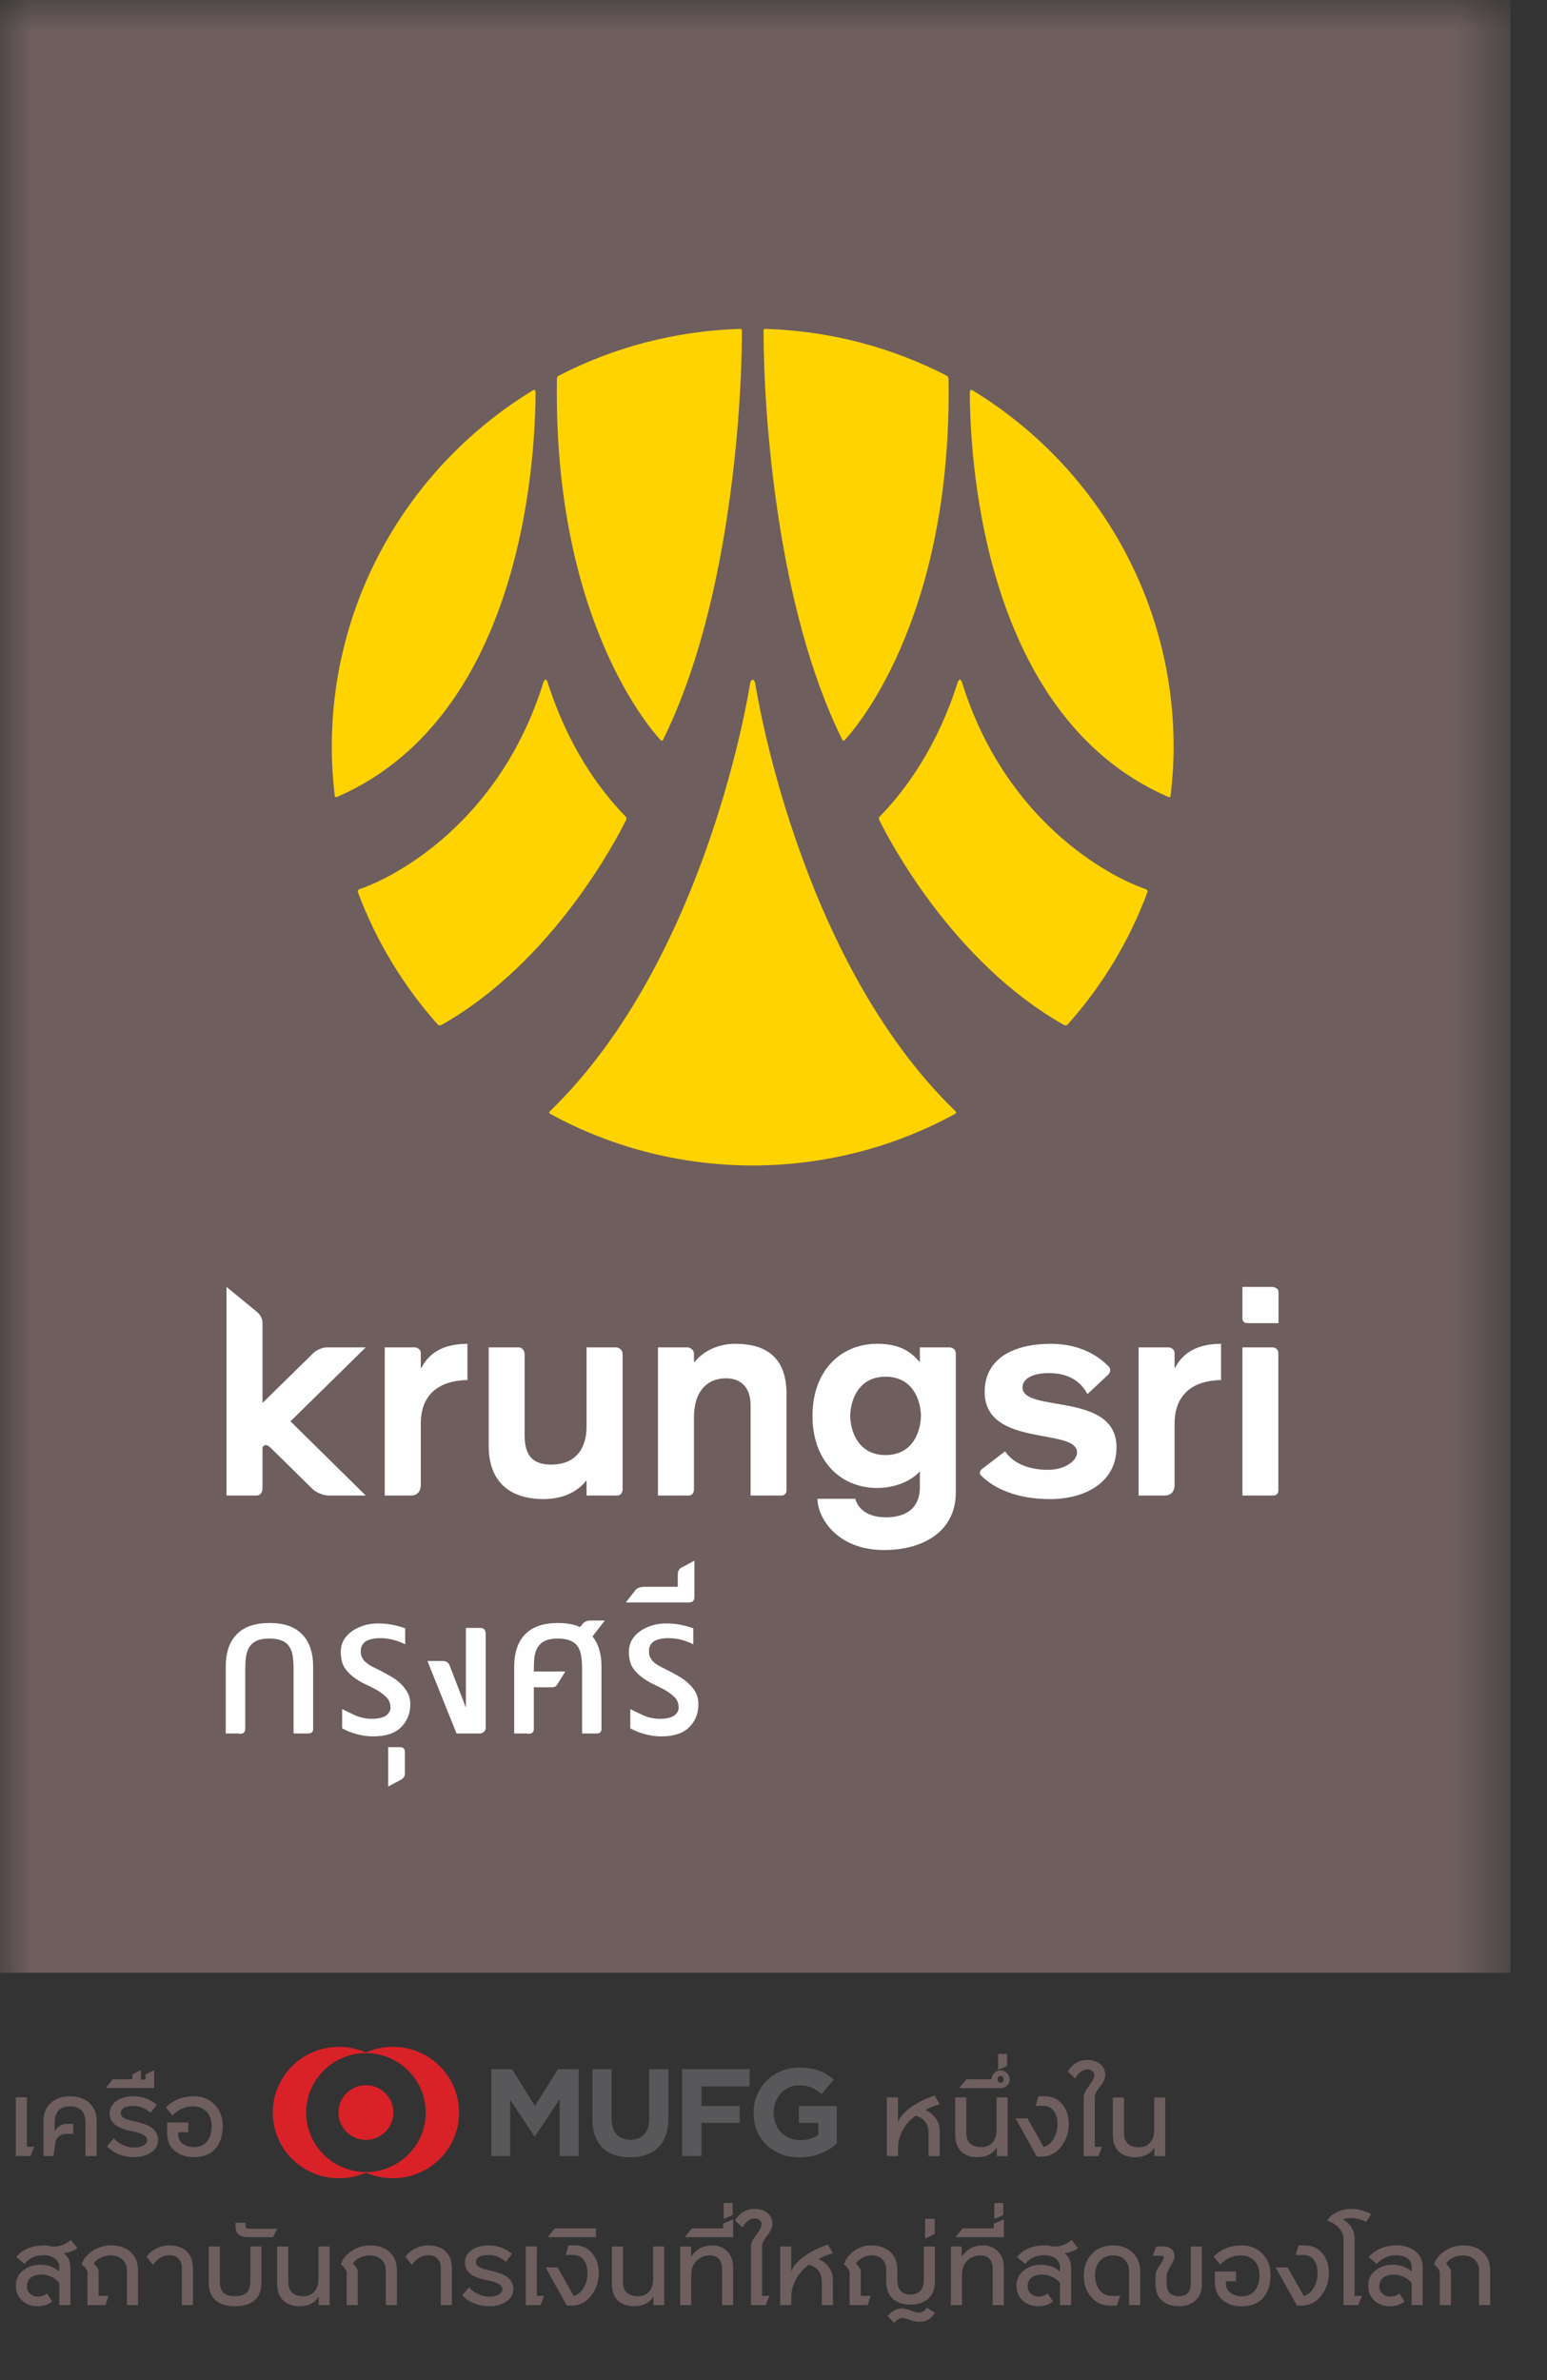 <svg width="26" height="40" viewBox="0 0 26 40" fill="none" xmlns="http://www.w3.org/2000/svg">
<rect x="0" y="0" width="26" height="40" fill="#333333" stroke="none"/>
<g id="Logo_Krungsri_Verticle_THA">
<path id="Fill 1" fill-rule="evenodd" clip-rule="evenodd" d="M15.793 36.236H15.606V35.853C15.606 35.694 15.533 35.596 15.386 35.557C15.295 35.624 15.223 35.706 15.171 35.803C15.118 35.901 15.092 36.001 15.092 36.106V36.236H14.905V35.249H15.092V35.671C15.115 35.591 15.184 35.509 15.299 35.423C15.414 35.338 15.551 35.27 15.707 35.218L15.793 35.362C15.697 35.391 15.617 35.424 15.551 35.461C15.621 35.49 15.678 35.534 15.722 35.593C15.769 35.657 15.793 35.73 15.793 35.81V36.236Z" fill="#6E5E5E"/>
<path id="Fill 3" fill-rule="evenodd" clip-rule="evenodd" d="M16.936 36.236H16.753V36.097L16.75 36.095C16.683 36.201 16.575 36.254 16.424 36.254C16.312 36.254 16.223 36.223 16.157 36.161C16.088 36.095 16.053 35.999 16.053 35.873V35.249H16.24V35.843C16.24 36.005 16.326 36.085 16.497 36.085C16.573 36.085 16.634 36.06 16.68 36.008C16.725 35.958 16.748 35.888 16.748 35.798V35.249H16.936V36.236Z" fill="#6E5E5E"/>
<path id="Fill 5" fill-rule="evenodd" clip-rule="evenodd" d="M16.817 35.001C16.849 35.001 16.866 34.983 16.866 34.946C16.866 34.908 16.849 34.89 16.817 34.89C16.783 34.89 16.766 34.908 16.766 34.946C16.766 34.983 16.783 35.001 16.817 35.001ZM16.663 34.944C16.664 34.905 16.68 34.87 16.71 34.84C16.74 34.81 16.776 34.795 16.817 34.795C16.86 34.795 16.896 34.81 16.925 34.84C16.955 34.87 16.97 34.906 16.97 34.946C16.97 34.987 16.955 35.022 16.925 35.05C16.896 35.079 16.86 35.093 16.817 35.093H16.133V35.077L16.242 34.944H16.663Z" fill="#6E5E5E"/>
<path id="Fill 7" fill-rule="evenodd" clip-rule="evenodd" d="M16.926 34.721L16.784 34.782H16.775V34.518H16.926V34.721Z" fill="#6E5E5E"/>
<path id="Fill 9" fill-rule="evenodd" clip-rule="evenodd" d="M17.425 36.243L17.068 35.601H17.268L17.54 36.081C17.608 36.063 17.664 36.018 17.707 35.945C17.751 35.871 17.773 35.788 17.773 35.694C17.773 35.606 17.753 35.535 17.713 35.48C17.671 35.421 17.611 35.392 17.534 35.392H17.406V35.386L17.453 35.23H17.561C17.687 35.23 17.787 35.279 17.861 35.375C17.929 35.461 17.963 35.567 17.963 35.692C17.963 35.829 17.926 35.949 17.852 36.053C17.772 36.169 17.666 36.232 17.534 36.243H17.425Z" fill="#6E5E5E"/>
<path id="Fill 11" fill-rule="evenodd" clip-rule="evenodd" d="M18.461 36.236H18.213V35.245C18.213 35.196 18.243 35.132 18.303 35.054C18.362 34.976 18.392 34.918 18.392 34.879C18.392 34.849 18.381 34.825 18.358 34.807C18.335 34.788 18.308 34.779 18.276 34.779C18.194 34.779 18.127 34.83 18.073 34.931L17.945 34.815C18.024 34.685 18.132 34.62 18.269 34.62C18.363 34.62 18.439 34.644 18.494 34.691C18.549 34.739 18.576 34.799 18.576 34.872C18.576 34.929 18.547 34.993 18.488 35.066C18.429 35.138 18.4 35.197 18.4 35.245V36.081H18.52V36.087L18.461 36.236Z" fill="#6E5E5E"/>
<path id="Fill 13" fill-rule="evenodd" clip-rule="evenodd" d="M19.584 36.236H19.402V36.097L19.399 36.096C19.333 36.202 19.224 36.255 19.074 36.255C18.962 36.255 18.873 36.224 18.808 36.163C18.738 36.096 18.703 36.001 18.703 35.874V35.251H18.89V35.844C18.89 36.006 18.976 36.087 19.147 36.087C19.223 36.087 19.284 36.061 19.329 36.01C19.375 35.959 19.398 35.889 19.398 35.799V35.251H19.584V36.236Z" fill="#6E5E5E"/>
<path id="Fill 15" fill-rule="evenodd" clip-rule="evenodd" d="M0.513 36.234H0.266V35.248H0.453V36.078H0.573V36.084L0.513 36.234Z" fill="#6E5E5E"/>
<path id="Fill 17" fill-rule="evenodd" clip-rule="evenodd" d="M1.624 36.234H1.437V35.671C1.437 35.583 1.414 35.516 1.37 35.469C1.325 35.422 1.261 35.399 1.176 35.399C1.093 35.399 1.03 35.422 0.985 35.469C0.941 35.516 0.918 35.583 0.918 35.671V35.814H0.923C0.938 35.783 0.964 35.756 0.998 35.734C1.036 35.708 1.078 35.694 1.124 35.694H1.231V35.863H1.125C1.01 35.863 0.944 35.916 0.929 36.022L0.898 36.234H0.731V35.643C0.731 35.514 0.774 35.413 0.859 35.337C0.94 35.266 1.046 35.23 1.176 35.23C1.307 35.23 1.414 35.266 1.496 35.337C1.581 35.413 1.624 35.514 1.624 35.643V36.234Z" fill="#6E5E5E"/>
<path id="Fill 19" fill-rule="evenodd" clip-rule="evenodd" d="M2.531 35.507C2.443 35.431 2.347 35.393 2.243 35.393C2.1 35.393 2.03 35.433 2.03 35.515C2.03 35.553 2.056 35.584 2.107 35.608C2.141 35.623 2.199 35.639 2.282 35.657C2.394 35.682 2.479 35.712 2.537 35.75C2.617 35.803 2.657 35.876 2.657 35.967C2.657 36.056 2.614 36.128 2.526 36.182C2.449 36.229 2.361 36.253 2.262 36.253C2.068 36.253 1.914 36.192 1.798 36.07L1.911 35.937C1.954 35.985 2.007 36.022 2.071 36.051C2.135 36.079 2.196 36.093 2.255 36.093C2.313 36.093 2.363 36.082 2.405 36.061C2.45 36.037 2.473 36.006 2.473 35.967C2.473 35.9 2.389 35.851 2.221 35.818C2.111 35.796 2.028 35.768 1.971 35.733C1.885 35.681 1.843 35.61 1.843 35.519C1.843 35.432 1.881 35.362 1.956 35.31C2.032 35.257 2.127 35.23 2.24 35.23C2.391 35.23 2.522 35.278 2.635 35.374L2.531 35.507Z" fill="#6E5E5E"/>
<path id="Fill 21" fill-rule="evenodd" clip-rule="evenodd" d="M2.59 35.092H1.789V35.077L1.896 34.944H2.224V34.862L2.355 34.797H2.369V34.95H2.446V34.862L2.576 34.797H2.59V35.092Z" fill="#6E5E5E"/>
<path id="Fill 23" fill-rule="evenodd" clip-rule="evenodd" d="M3.165 35.834H2.995V35.874C2.995 35.94 3.022 35.992 3.076 36.03C3.126 36.066 3.188 36.084 3.263 36.084C3.361 36.084 3.435 36.049 3.487 35.98C3.534 35.918 3.557 35.837 3.557 35.734C3.557 35.63 3.529 35.548 3.472 35.488C3.414 35.429 3.34 35.399 3.247 35.399C3.113 35.399 2.996 35.45 2.898 35.552L2.788 35.416C2.913 35.292 3.07 35.23 3.258 35.23C3.4 35.23 3.517 35.277 3.608 35.371C3.698 35.465 3.744 35.583 3.744 35.725C3.744 35.889 3.702 36.018 3.619 36.112C3.537 36.206 3.418 36.253 3.263 36.253C3.129 36.253 3.021 36.218 2.939 36.149C2.852 36.077 2.809 35.978 2.809 35.852V35.67H3.165V35.834Z" fill="#6E5E5E"/>
<path id="Fill 25" fill-rule="evenodd" clip-rule="evenodd" d="M1.183 38.74H0.996V38.367C0.963 38.326 0.92 38.292 0.867 38.266C0.813 38.239 0.758 38.226 0.702 38.226C0.632 38.226 0.574 38.241 0.531 38.269C0.479 38.304 0.453 38.357 0.453 38.428C0.453 38.476 0.471 38.516 0.507 38.548C0.544 38.58 0.585 38.596 0.631 38.596C0.697 38.596 0.749 38.578 0.788 38.543L0.878 38.678C0.814 38.732 0.731 38.758 0.631 38.758C0.526 38.758 0.439 38.726 0.37 38.662C0.301 38.599 0.266 38.515 0.266 38.412C0.266 38.3 0.312 38.211 0.404 38.146C0.482 38.089 0.574 38.061 0.677 38.061C0.802 38.061 0.908 38.098 0.996 38.174V38.108C0.996 38.042 0.97 37.989 0.917 37.952C0.868 37.919 0.807 37.901 0.732 37.901C0.595 37.901 0.488 37.95 0.411 38.047L0.274 37.931C0.382 37.801 0.539 37.736 0.746 37.736C0.789 37.736 0.83 37.743 0.872 37.758C0.939 37.758 0.998 37.749 1.046 37.731C1.092 37.714 1.141 37.686 1.192 37.646L1.302 37.784C1.278 37.803 1.243 37.821 1.197 37.837C1.152 37.853 1.11 37.863 1.073 37.867C1.147 37.924 1.183 38.007 1.183 38.116V38.74Z" fill="#6E5E5E"/>
<path id="Fill 27" fill-rule="evenodd" clip-rule="evenodd" d="M2.32 38.74H2.133V38.157C2.133 38.081 2.108 38.02 2.056 37.974C2.005 37.928 1.939 37.905 1.859 37.905C1.798 37.905 1.74 37.919 1.685 37.948C1.634 37.974 1.597 38.005 1.574 38.042C1.61 38.075 1.638 38.112 1.657 38.155V38.584H1.822V38.588L1.772 38.74H1.47V38.177C1.448 38.125 1.417 38.086 1.376 38.059V38.046C1.402 37.964 1.459 37.894 1.548 37.834C1.643 37.769 1.748 37.736 1.862 37.736C2 37.736 2.111 37.773 2.195 37.847C2.278 37.922 2.32 38.025 2.32 38.157V38.74Z" fill="#6E5E5E"/>
<path id="Fill 29" fill-rule="evenodd" clip-rule="evenodd" d="M3.243 38.74H3.056V38.121C3.056 38.05 3.038 37.996 3.001 37.958C2.964 37.92 2.913 37.902 2.849 37.902C2.739 37.902 2.647 37.956 2.574 38.064L2.463 37.93C2.503 37.87 2.559 37.823 2.628 37.788C2.697 37.754 2.77 37.736 2.844 37.736C2.971 37.736 3.069 37.77 3.139 37.839C3.208 37.907 3.243 38.002 3.243 38.121V38.74Z" fill="#6E5E5E"/>
<path id="Fill 31" fill-rule="evenodd" clip-rule="evenodd" d="M4.394 38.365C4.394 38.498 4.353 38.598 4.271 38.666C4.195 38.727 4.088 38.758 3.95 38.758C3.813 38.758 3.706 38.727 3.631 38.666C3.549 38.598 3.508 38.498 3.508 38.365V37.754H3.695V38.338C3.695 38.428 3.715 38.492 3.756 38.531C3.797 38.57 3.862 38.59 3.95 38.59C4.039 38.59 4.104 38.57 4.145 38.531C4.186 38.492 4.207 38.428 4.207 38.338V37.754H4.394V38.365Z" fill="#6E5E5E"/>
<path id="Fill 33" fill-rule="evenodd" clip-rule="evenodd" d="M4.591 37.598H4.171C4.029 37.598 3.958 37.539 3.958 37.42V37.356H4.126V37.403C4.126 37.438 4.145 37.456 4.183 37.456H4.654V37.467L4.591 37.598Z" fill="#6E5E5E"/>
<path id="Fill 35" fill-rule="evenodd" clip-rule="evenodd" d="M5.539 38.74H5.357V38.601L5.354 38.599C5.288 38.706 5.179 38.758 5.029 38.758C4.917 38.758 4.828 38.727 4.763 38.666C4.693 38.6 4.658 38.504 4.658 38.378V37.754H4.845V38.347C4.845 38.509 4.931 38.59 5.102 38.59C5.178 38.59 5.238 38.564 5.284 38.513C5.33 38.463 5.352 38.392 5.352 38.302V37.754H5.539V38.74Z" fill="#6E5E5E"/>
<path id="Fill 37" fill-rule="evenodd" clip-rule="evenodd" d="M6.671 38.74H6.484V38.157C6.484 38.08 6.459 38.018 6.409 37.973C6.358 37.928 6.294 37.905 6.214 37.905C6.152 37.905 6.094 37.919 6.039 37.948C5.989 37.974 5.953 38.005 5.93 38.042C5.966 38.075 5.994 38.112 6.013 38.155V38.74H5.826V38.177C5.804 38.125 5.773 38.086 5.732 38.059V38.046C5.758 37.964 5.816 37.894 5.904 37.834C5.998 37.769 6.102 37.736 6.217 37.736C6.355 37.736 6.465 37.773 6.548 37.847C6.63 37.922 6.671 38.025 6.671 38.157V38.74Z" fill="#6E5E5E"/>
<path id="Fill 39" fill-rule="evenodd" clip-rule="evenodd" d="M7.595 38.74H7.408V38.121C7.408 38.05 7.389 37.996 7.353 37.958C7.315 37.92 7.265 37.902 7.201 37.902C7.09 37.902 6.998 37.956 6.925 38.064L6.814 37.93C6.855 37.87 6.91 37.823 6.979 37.788C7.049 37.754 7.121 37.736 7.196 37.736C7.323 37.736 7.421 37.77 7.49 37.839C7.56 37.907 7.595 38.002 7.595 38.121V38.74Z" fill="#6E5E5E"/>
<path id="Fill 41" fill-rule="evenodd" clip-rule="evenodd" d="M8.502 38.013C8.414 37.936 8.318 37.898 8.214 37.898C8.071 37.898 8 37.939 8 38.02C8 38.059 8.027 38.09 8.078 38.113C8.112 38.129 8.17 38.146 8.253 38.163C8.365 38.188 8.45 38.218 8.508 38.256C8.588 38.309 8.628 38.381 8.628 38.472C8.628 38.562 8.584 38.633 8.497 38.688C8.42 38.735 8.332 38.758 8.232 38.758C8.039 38.758 7.885 38.698 7.769 38.576L7.882 38.443C7.925 38.49 7.978 38.528 8.042 38.556C8.106 38.585 8.167 38.599 8.226 38.599C8.284 38.599 8.334 38.588 8.376 38.566C8.421 38.543 8.444 38.511 8.444 38.472C8.444 38.406 8.36 38.356 8.192 38.323C8.082 38.302 7.998 38.274 7.941 38.239C7.856 38.187 7.814 38.116 7.814 38.025C7.814 37.939 7.852 37.868 7.927 37.815C8.003 37.762 8.098 37.736 8.211 37.736C8.361 37.736 8.493 37.784 8.606 37.88L8.502 38.013Z" fill="#6E5E5E"/>
<path id="Fill 43" fill-rule="evenodd" clip-rule="evenodd" d="M9.084 38.74H8.836V37.754H9.023V38.584H9.143V38.59L9.084 38.74Z" fill="#6E5E5E"/>
<path id="Fill 45" fill-rule="evenodd" clip-rule="evenodd" d="M9.526 38.748L9.17 38.106H9.37L9.642 38.585C9.71 38.568 9.765 38.523 9.808 38.449C9.852 38.376 9.874 38.292 9.874 38.199C9.874 38.111 9.854 38.04 9.814 37.985C9.772 37.926 9.712 37.897 9.636 37.897H9.508V37.891L9.555 37.736H9.662C9.788 37.736 9.888 37.784 9.962 37.88C10.03 37.967 10.063 38.072 10.063 38.197C10.063 38.333 10.027 38.453 9.953 38.557C9.873 38.673 9.768 38.736 9.636 38.748H9.526Z" fill="#6E5E5E"/>
<path id="Fill 47" fill-rule="evenodd" clip-rule="evenodd" d="M10.018 37.598H9.217V37.583L9.325 37.45H10.018V37.598Z" fill="#6E5E5E"/>
<path id="Fill 49" fill-rule="evenodd" clip-rule="evenodd" d="M11.164 38.74H10.982V38.601L10.979 38.599C10.912 38.706 10.804 38.758 10.653 38.758C10.541 38.758 10.453 38.727 10.387 38.666C10.318 38.6 10.283 38.504 10.283 38.378V37.754H10.47V38.347C10.47 38.509 10.555 38.59 10.727 38.59C10.803 38.59 10.864 38.564 10.909 38.513C10.955 38.463 10.977 38.392 10.977 38.302V37.754H11.164V38.74Z" fill="#6E5E5E"/>
<path id="Fill 51" fill-rule="evenodd" clip-rule="evenodd" d="M12.322 38.74H12.136V38.129C12.136 38.062 12.119 38.008 12.085 37.968C12.049 37.926 11.999 37.905 11.936 37.905C11.838 37.905 11.759 37.937 11.7 38.002C11.646 38.062 11.618 38.135 11.618 38.221V38.74H11.432V37.755H11.614V37.93C11.698 37.801 11.818 37.736 11.975 37.736C12.073 37.736 12.155 37.769 12.22 37.834C12.288 37.903 12.322 37.995 12.322 38.109V38.74Z" fill="#6E5E5E"/>
<path id="Fill 53" fill-rule="evenodd" clip-rule="evenodd" d="M12.322 37.598H11.521V37.583L11.629 37.45H12.153V37.371L12.308 37.303H12.322V37.598Z" fill="#6E5E5E"/>
<path id="Fill 55" fill-rule="evenodd" clip-rule="evenodd" d="M12.313 37.227L12.171 37.288H12.162V37.024H12.313V37.227Z" fill="#6E5E5E"/>
<path id="Fill 57" fill-rule="evenodd" clip-rule="evenodd" d="M12.869 38.74H12.621V37.748C12.621 37.699 12.651 37.635 12.711 37.557C12.771 37.479 12.8 37.421 12.8 37.382C12.8 37.352 12.789 37.328 12.766 37.31C12.743 37.292 12.716 37.283 12.683 37.283C12.602 37.283 12.535 37.333 12.481 37.434L12.354 37.319C12.432 37.188 12.54 37.123 12.677 37.123C12.772 37.123 12.846 37.147 12.901 37.195C12.956 37.242 12.983 37.303 12.983 37.376C12.983 37.432 12.954 37.497 12.896 37.569C12.837 37.641 12.808 37.702 12.808 37.748V38.584H12.928V38.59L12.869 38.74Z" fill="#6E5E5E"/>
<path id="Fill 59" fill-rule="evenodd" clip-rule="evenodd" d="M13.999 38.74H13.812V38.358C13.812 38.199 13.739 38.1 13.593 38.062C13.501 38.128 13.43 38.21 13.377 38.307C13.325 38.405 13.299 38.506 13.299 38.609V38.74H13.112V37.754H13.299V38.175C13.321 38.096 13.391 38.013 13.506 37.928C13.621 37.843 13.757 37.775 13.913 37.723L13.999 37.867C13.904 37.896 13.823 37.929 13.758 37.967C13.827 37.995 13.884 38.039 13.927 38.098C13.975 38.162 13.999 38.234 13.999 38.314V38.74Z" fill="#6E5E5E"/>
<path id="Fill 61" fill-rule="evenodd" clip-rule="evenodd" d="M15.711 38.866C15.654 38.97 15.569 39.021 15.454 39.021C15.409 39.021 15.355 39.011 15.294 38.989C15.233 38.967 15.191 38.956 15.168 38.956C15.124 38.956 15.077 38.984 15.025 39.04L14.917 38.922C14.995 38.838 15.076 38.795 15.159 38.795C15.191 38.795 15.24 38.807 15.306 38.83C15.372 38.854 15.419 38.865 15.447 38.865C15.501 38.865 15.544 38.837 15.576 38.782L15.711 38.866ZM15.713 38.339C15.713 38.467 15.676 38.564 15.603 38.631C15.53 38.697 15.43 38.731 15.303 38.731C15.177 38.731 15.077 38.698 15.006 38.633C14.931 38.565 14.894 38.467 14.894 38.339V38.151C14.894 38.072 14.872 38.011 14.828 37.969C14.784 37.926 14.722 37.904 14.643 37.904C14.589 37.904 14.537 37.919 14.488 37.948C14.442 37.974 14.408 38.005 14.385 38.042C14.421 38.074 14.449 38.112 14.467 38.155V38.584H14.632V38.587L14.583 38.74H14.28V38.177C14.259 38.125 14.227 38.086 14.187 38.059V38.045C14.213 37.964 14.267 37.893 14.349 37.833C14.438 37.768 14.536 37.736 14.642 37.736C14.776 37.736 14.882 37.772 14.962 37.844C15.041 37.916 15.081 38.018 15.081 38.149V38.309C15.081 38.478 15.155 38.562 15.303 38.562C15.452 38.562 15.526 38.478 15.526 38.309V37.754H15.713V38.339Z" fill="#6E5E5E"/>
<path id="Fill 63" fill-rule="evenodd" clip-rule="evenodd" d="M15.559 37.617H15.548V37.288H15.71V37.542L15.559 37.617Z" fill="#6E5E5E"/>
<path id="Fill 65" fill-rule="evenodd" clip-rule="evenodd" d="M16.872 38.74H16.684V38.129C16.684 38.062 16.668 38.008 16.635 37.968C16.598 37.926 16.549 37.905 16.485 37.905C16.387 37.905 16.308 37.937 16.248 38.002C16.195 38.062 16.168 38.135 16.168 38.221V38.74H15.981V37.755H16.163V37.93C16.247 37.801 16.367 37.736 16.524 37.736C16.623 37.736 16.704 37.769 16.768 37.834C16.837 37.903 16.872 37.995 16.872 38.109V38.74Z" fill="#6E5E5E"/>
<path id="Fill 67" fill-rule="evenodd" clip-rule="evenodd" d="M16.872 37.598H16.07V37.583L16.179 37.45H16.702V37.371L16.857 37.303H16.872V37.598Z" fill="#6E5E5E"/>
<path id="Fill 69" fill-rule="evenodd" clip-rule="evenodd" d="M16.862 37.227L16.721 37.288H16.711V37.024H16.862V37.227Z" fill="#6E5E5E"/>
<path id="Fill 71" fill-rule="evenodd" clip-rule="evenodd" d="M18.002 38.74H17.815V38.367C17.782 38.326 17.738 38.292 17.685 38.266C17.631 38.239 17.576 38.226 17.521 38.226C17.45 38.226 17.393 38.241 17.349 38.269C17.298 38.304 17.271 38.357 17.271 38.428C17.271 38.476 17.29 38.516 17.326 38.548C17.362 38.58 17.403 38.596 17.449 38.596C17.515 38.596 17.568 38.578 17.606 38.543L17.696 38.678C17.632 38.732 17.549 38.758 17.449 38.758C17.344 38.758 17.257 38.726 17.188 38.662C17.119 38.599 17.084 38.515 17.084 38.412C17.084 38.3 17.131 38.211 17.222 38.146C17.3 38.089 17.392 38.061 17.496 38.061C17.62 38.061 17.727 38.098 17.815 38.174V38.108C17.815 38.042 17.788 37.989 17.735 37.952C17.687 37.919 17.625 37.901 17.55 37.901C17.413 37.901 17.306 37.95 17.229 38.047L17.092 37.931C17.2 37.801 17.358 37.736 17.564 37.736C17.607 37.736 17.649 37.743 17.69 37.758C17.758 37.758 17.816 37.749 17.865 37.731C17.91 37.714 17.959 37.686 18.011 37.646L18.12 37.784C18.096 37.803 18.061 37.821 18.016 37.837C17.97 37.853 17.929 37.863 17.891 37.867C17.965 37.924 18.002 38.007 18.002 38.116V38.74Z" fill="#6E5E5E"/>
<g id="Group 75">
<mask id="mask0_1893_16522" style="mask-type:luminance" maskUnits="userSpaceOnUse" x="17" y="38" width="2" height="2">
<path id="Clip 74" fill-rule="evenodd" clip-rule="evenodd" d="M17.751 38.888H18.002V39.23H17.751V38.888Z" fill="white"/>
</mask>
<g mask="url(#mask0_1893_16522)">
<path id="Fill 73" fill-rule="evenodd" clip-rule="evenodd" d="M18.002 39.13L17.859 39.23H17.845V39.015H17.751V38.987L17.78 38.888H18.002V39.13Z" fill="#6E5E5E"/>
</g>
</g>
<path id="Fill 76" fill-rule="evenodd" clip-rule="evenodd" d="M19.163 38.74H18.976V38.177C18.976 38.095 18.952 38.029 18.904 37.979C18.857 37.93 18.792 37.905 18.711 37.905C18.61 37.905 18.531 37.939 18.476 38.007C18.428 38.068 18.405 38.144 18.405 38.236C18.405 38.341 18.43 38.425 18.482 38.489C18.533 38.553 18.599 38.585 18.68 38.585H18.825V38.593L18.77 38.748H18.659C18.522 38.748 18.413 38.697 18.331 38.596C18.254 38.501 18.215 38.384 18.215 38.245C18.215 38.1 18.258 37.979 18.344 37.885C18.434 37.786 18.555 37.736 18.705 37.736C18.841 37.736 18.951 37.776 19.036 37.857C19.12 37.937 19.163 38.044 19.163 38.175V38.74Z" fill="#6E5E5E"/>
<path id="Fill 78" fill-rule="evenodd" clip-rule="evenodd" d="M20.2 38.395C20.2 38.513 20.161 38.603 20.084 38.669C20.015 38.729 19.925 38.758 19.815 38.758C19.701 38.758 19.609 38.73 19.538 38.672C19.46 38.608 19.421 38.517 19.421 38.398V38.243C19.421 38.192 19.445 38.134 19.491 38.069C19.537 38.005 19.56 37.961 19.56 37.937C19.56 37.919 19.55 37.911 19.532 37.911H19.376V37.906L19.431 37.754H19.561C19.612 37.754 19.654 37.769 19.689 37.799C19.723 37.828 19.74 37.867 19.74 37.917C19.74 37.96 19.718 38.015 19.674 38.083C19.63 38.151 19.608 38.205 19.608 38.244V38.38C19.608 38.52 19.678 38.59 19.818 38.59C19.948 38.59 20.013 38.519 20.013 38.377V37.754H20.2V38.395Z" fill="#6E5E5E"/>
<path id="Fill 80" fill-rule="evenodd" clip-rule="evenodd" d="M20.774 38.339H20.605V38.38C20.605 38.446 20.631 38.498 20.685 38.536C20.735 38.572 20.797 38.59 20.872 38.59C20.97 38.59 21.045 38.556 21.097 38.486C21.143 38.424 21.167 38.343 21.167 38.24C21.167 38.136 21.138 38.054 21.081 37.995C21.024 37.935 20.949 37.905 20.857 37.905C20.722 37.905 20.606 37.956 20.508 38.058L20.398 37.922C20.523 37.798 20.68 37.736 20.868 37.736C21.01 37.736 21.126 37.783 21.217 37.877C21.308 37.971 21.354 38.089 21.354 38.231C21.354 38.395 21.312 38.524 21.229 38.618C21.146 38.712 21.027 38.759 20.872 38.759C20.738 38.759 20.631 38.724 20.548 38.655C20.461 38.583 20.418 38.484 20.418 38.358V38.175H20.774V38.339Z" fill="#6E5E5E"/>
<path id="Fill 82" fill-rule="evenodd" clip-rule="evenodd" d="M21.797 38.748L21.44 38.106H21.64L21.912 38.585C21.98 38.568 22.035 38.523 22.079 38.449C22.123 38.376 22.144 38.292 22.144 38.199C22.144 38.111 22.125 38.04 22.085 37.985C22.042 37.926 21.983 37.897 21.906 37.897H21.778V37.891L21.825 37.736H21.932C22.058 37.736 22.158 37.784 22.233 37.88C22.301 37.967 22.334 38.072 22.334 38.197C22.334 38.333 22.297 38.453 22.224 38.557C22.143 38.673 22.038 38.736 21.906 38.748H21.797Z" fill="#6E5E5E"/>
<path id="Fill 84" fill-rule="evenodd" clip-rule="evenodd" d="M22.827 38.74H22.58V37.632C22.58 37.563 22.553 37.499 22.497 37.439C22.445 37.382 22.38 37.343 22.303 37.322C22.333 37.268 22.384 37.223 22.454 37.185C22.533 37.144 22.619 37.123 22.712 37.123C22.827 37.123 22.937 37.152 23.044 37.209L22.962 37.344C22.934 37.328 22.899 37.313 22.854 37.3C22.802 37.285 22.756 37.277 22.716 37.277C22.659 37.277 22.609 37.285 22.568 37.3C22.622 37.328 22.668 37.368 22.704 37.42C22.746 37.483 22.767 37.551 22.767 37.627V38.584H22.887V38.59L22.827 38.74Z" fill="#6E5E5E"/>
<path id="Fill 86" fill-rule="evenodd" clip-rule="evenodd" d="M23.911 38.74H23.725V38.367C23.691 38.326 23.648 38.292 23.595 38.266C23.541 38.24 23.487 38.227 23.43 38.227C23.36 38.227 23.303 38.241 23.259 38.27C23.207 38.305 23.181 38.358 23.181 38.428C23.181 38.476 23.199 38.516 23.236 38.548C23.272 38.58 23.313 38.596 23.359 38.596C23.427 38.596 23.481 38.579 23.519 38.544L23.606 38.678C23.542 38.732 23.46 38.759 23.359 38.759C23.254 38.759 23.167 38.727 23.098 38.663C23.029 38.599 22.995 38.515 22.995 38.412C22.995 38.3 23.04 38.211 23.132 38.146C23.21 38.09 23.302 38.061 23.405 38.061C23.53 38.061 23.637 38.099 23.725 38.174V38.097C23.725 38.035 23.7 37.987 23.652 37.953C23.604 37.919 23.543 37.902 23.468 37.902C23.338 37.902 23.228 37.95 23.139 38.047L23.002 37.931C23.12 37.801 23.279 37.736 23.479 37.736C23.6 37.736 23.702 37.768 23.784 37.832C23.869 37.899 23.911 37.987 23.911 38.095V38.74Z" fill="#6E5E5E"/>
<path id="Fill 88" fill-rule="evenodd" clip-rule="evenodd" d="M25.044 38.74H24.857V38.157C24.857 38.08 24.831 38.018 24.781 37.973C24.731 37.928 24.666 37.905 24.586 37.905C24.524 37.905 24.466 37.919 24.411 37.948C24.361 37.974 24.325 38.005 24.302 38.042C24.338 38.075 24.366 38.112 24.385 38.155V38.74H24.198V38.177C24.176 38.125 24.145 38.086 24.105 38.059V38.046C24.13 37.964 24.187 37.894 24.276 37.834C24.37 37.769 24.475 37.736 24.588 37.736C24.727 37.736 24.837 37.773 24.919 37.847C25.002 37.922 25.044 38.025 25.044 38.157V38.74Z" fill="#6E5E5E"/>
<path id="Fill 90" fill-rule="evenodd" clip-rule="evenodd" d="M6.612 35.504C6.612 35.25 6.405 35.044 6.15 35.044C5.895 35.044 5.688 35.25 5.688 35.504C5.688 35.757 5.895 35.963 6.15 35.963C6.405 35.963 6.612 35.757 6.612 35.504ZM6.603 34.399C6.442 34.399 6.289 34.432 6.15 34.495C6.012 34.432 5.858 34.399 5.697 34.399C5.083 34.399 4.585 34.893 4.585 35.504C4.585 36.114 5.083 36.608 5.697 36.608C5.858 36.608 6.012 36.574 6.15 36.513C6.289 36.574 6.442 36.608 6.603 36.608C7.218 36.608 7.715 36.114 7.715 35.504C7.715 34.893 7.218 34.399 6.603 34.399ZM6.15 36.503C5.595 36.503 5.146 36.055 5.146 35.504C5.146 34.953 5.595 34.505 6.15 34.505C6.705 34.505 7.155 34.953 7.155 35.504C7.155 36.055 6.705 36.503 6.15 36.503Z" fill="#D92128"/>
<path id="Fill 92" fill-rule="evenodd" clip-rule="evenodd" d="M13.437 36.258C12.98 36.258 12.665 35.939 12.665 35.509V35.504C12.665 35.09 12.991 34.748 13.435 34.748C13.7 34.748 13.86 34.82 14.012 34.95L13.809 35.193C13.696 35.1 13.594 35.045 13.424 35.045C13.189 35.045 13.002 35.252 13.002 35.501V35.504C13.002 35.771 13.187 35.967 13.448 35.967C13.565 35.967 13.67 35.938 13.752 35.879V35.678H13.427V35.394H14.064V36.027C13.914 36.155 13.706 36.258 13.437 36.258ZM11.789 35.065V35.394H12.431V35.678H11.789V36.235H11.465V34.775H12.598V35.065H11.789ZM10.59 36.256C10.195 36.256 9.956 36.038 9.956 35.609V34.775H10.278V35.6C10.278 35.838 10.398 35.961 10.595 35.961C10.791 35.961 10.911 35.842 10.911 35.611V34.775H11.234V35.599C11.234 36.039 10.985 36.256 10.59 36.256ZM9.405 36.235V35.281L8.991 35.904H8.982L8.575 35.288V36.235H8.258V34.775H8.606L8.991 35.393L9.377 34.775H9.726V36.235H9.405Z" fill="#58585B"/>
<mask id="mask1_1893_16522" style="mask-type:luminance" maskUnits="userSpaceOnUse" x="0" y="0" width="26" height="40">
<path id="Clip 95" fill-rule="evenodd" clip-rule="evenodd" d="M0 39.279H25.385V0H0V39.279Z" fill="white"/>
</mask>
<g mask="url(#mask1_1893_16522)">
<path id="Fill 94" fill-rule="evenodd" clip-rule="evenodd" d="M0 33.153H25.385V-0H0V33.153Z" fill="#6E5E5E"/>
<path id="Fill 96" fill-rule="evenodd" clip-rule="evenodd" d="M6.466 22.644H6.986C6.986 22.644 7.072 22.665 7.072 22.735V22.987H7.084C7.227 22.702 7.505 22.584 7.856 22.584V23.043V23.193C7.814 23.193 7.775 23.197 7.736 23.201C7.373 23.236 7.072 23.439 7.072 23.928V24.947C7.072 24.947 7.085 25.134 6.909 25.134H6.466V22.644Z" fill="#FEFEFE"/>
<path id="Fill 97" fill-rule="evenodd" clip-rule="evenodd" d="M19.136 22.644H19.654C19.654 22.644 19.741 22.665 19.741 22.735V22.987H19.75C19.894 22.702 20.174 22.584 20.522 22.584V23.043V23.193C20.482 23.193 20.443 23.197 20.404 23.201C20.042 23.236 19.741 23.439 19.741 23.928V24.947C19.741 24.947 19.755 25.134 19.576 25.134H19.136V22.644Z" fill="#FEFEFE"/>
<path id="Fill 98" fill-rule="evenodd" clip-rule="evenodd" d="M10.464 22.762V25.034C10.464 25.034 10.462 25.134 10.373 25.134H9.858V24.888H9.848C9.713 25.062 9.472 25.194 9.13 25.194C8.704 25.194 8.213 25.018 8.213 24.294V22.644H8.729C8.729 22.644 8.817 22.658 8.817 22.762V24.121C8.817 24.464 8.955 24.614 9.264 24.614C9.721 24.614 9.858 24.283 9.858 23.983V22.644H10.364C10.364 22.644 10.464 22.658 10.464 22.762Z" fill="#FEFEFE"/>
<path id="Fill 99" fill-rule="evenodd" clip-rule="evenodd" d="M11.058 22.644H11.558C11.558 22.644 11.663 22.658 11.663 22.754V22.889H11.674C11.85 22.673 12.115 22.584 12.357 22.584C12.951 22.584 13.219 22.883 13.219 23.43V25.04C13.219 25.04 13.224 25.134 13.131 25.134H12.615V23.613C12.615 23.385 12.511 23.164 12.198 23.164C11.906 23.164 11.663 23.361 11.663 23.82V25.034C11.663 25.034 11.664 25.134 11.572 25.134H11.058V22.644Z" fill="#FEFEFE"/>
<path id="Fill 100" fill-rule="evenodd" clip-rule="evenodd" d="M14.883 23.137C14.428 23.137 14.294 23.53 14.289 23.795C14.294 24.061 14.428 24.454 14.883 24.454C15.34 24.454 15.474 24.061 15.478 23.795C15.474 23.53 15.34 23.137 14.883 23.137ZM16.064 22.756V25.083C16.064 25.729 15.528 26.05 14.856 26.05C14.062 26.05 13.739 25.5 13.739 25.188H14.375C14.419 25.361 14.587 25.5 14.889 25.5C15.28 25.5 15.46 25.302 15.46 24.996V24.729C15.265 24.938 14.962 25.007 14.744 25.007C14.12 25.007 13.655 24.546 13.655 23.795C13.655 23.047 14.12 22.584 14.744 22.584C15.107 22.584 15.301 22.707 15.449 22.883H15.46V22.644H15.961C15.961 22.644 16.064 22.644 16.064 22.756Z" fill="#FEFEFE"/>
<path id="Fill 101" fill-rule="evenodd" clip-rule="evenodd" d="M18.62 23.108L18.335 23.375L18.276 23.43C18.262 23.406 18.25 23.382 18.233 23.358C18.138 23.214 17.948 23.077 17.644 23.077C17.362 23.071 17.185 23.169 17.185 23.316C17.185 23.752 18.765 23.382 18.765 24.323C18.765 24.923 18.224 25.194 17.65 25.194C17.104 25.194 16.715 25.025 16.488 24.797C16.439 24.746 16.498 24.693 16.498 24.693L16.892 24.391C17.029 24.594 17.291 24.702 17.614 24.702C17.902 24.702 18.102 24.546 18.102 24.411C18.102 23.986 16.549 24.337 16.549 23.391C16.549 22.829 17.04 22.584 17.66 22.584C18.165 22.584 18.469 22.8 18.623 22.955C18.706 23.035 18.62 23.108 18.62 23.108Z" fill="#FEFEFE"/>
<path id="Fill 102" fill-rule="evenodd" clip-rule="evenodd" d="M20.881 22.644H21.394C21.394 22.644 21.485 22.651 21.485 22.744V25.033C21.485 25.033 21.5 25.134 21.392 25.134H20.881V22.644ZM21.488 21.712C21.488 21.636 21.386 21.628 21.386 21.628H20.881V22.151C20.881 22.151 20.869 22.237 20.97 22.237H21.488V21.712Z" fill="#FEFEFE"/>
<path id="Fill 103" fill-rule="evenodd" clip-rule="evenodd" d="M6.147 22.644H5.498C5.373 22.644 5.274 22.732 5.274 22.732L4.412 23.578V22.231C4.412 22.121 4.319 22.048 4.319 22.048L3.807 21.628V25.134H4.308C4.422 25.134 4.412 25.003 4.412 25.003V24.34C4.412 24.314 4.434 24.286 4.466 24.286C4.508 24.286 4.562 24.345 4.562 24.345L5.261 25.033C5.261 25.033 5.383 25.134 5.527 25.134H6.147L4.882 23.887L6.147 22.644Z" fill="#FEFEFE"/>
<path id="Fill 104" fill-rule="evenodd" clip-rule="evenodd" d="M6.179 27.3C6.097 27.319 6.022 27.35 5.955 27.388C5.889 27.428 5.835 27.476 5.792 27.539C5.748 27.605 5.727 27.68 5.727 27.772C5.727 27.772 5.727 27.915 5.779 28.006C5.816 28.074 5.881 28.14 5.942 28.186C6.004 28.233 6.072 28.273 6.146 28.308C6.218 28.341 6.285 28.375 6.348 28.411C6.407 28.45 6.46 28.487 6.501 28.531C6.543 28.576 6.563 28.632 6.563 28.702C6.563 28.751 6.536 28.796 6.484 28.835C6.432 28.875 6.233 28.922 6.015 28.847C5.964 28.829 5.75 28.723 5.75 28.723V29.047C5.815 29.079 5.867 29.106 5.927 29.123C5.983 29.142 6.113 29.182 6.27 29.182C6.488 29.182 6.642 29.127 6.743 29.026C6.844 28.923 6.896 28.796 6.896 28.638C6.896 28.568 6.881 28.505 6.852 28.451C6.824 28.397 6.788 28.351 6.743 28.305C6.699 28.262 6.649 28.221 6.593 28.188C6.537 28.158 6.484 28.125 6.43 28.096C6.382 28.072 6.338 28.049 6.294 28.028C6.251 28.009 6.212 27.985 6.179 27.961C6.142 27.937 6.115 27.906 6.095 27.872C6.074 27.841 6.063 27.8 6.063 27.752C6.063 27.706 6.074 27.668 6.095 27.637C6.115 27.607 6.142 27.585 6.175 27.569C6.21 27.553 6.272 27.539 6.312 27.535C6.585 27.507 6.81 27.635 6.81 27.635V27.365C6.589 27.286 6.365 27.264 6.179 27.3Z" fill="#FEFEFE"/>
<path id="Fill 105" fill-rule="evenodd" clip-rule="evenodd" d="M5.079 27.468C4.957 27.34 4.775 27.276 4.532 27.276C4.284 27.276 4.1 27.34 3.978 27.468C3.854 27.592 3.794 27.775 3.794 28.011V29.133H4.016V29.137H4.045C4.097 29.137 4.121 29.103 4.121 29.059V29.058H4.122V28.091C4.122 28.011 4.124 27.937 4.131 27.872C4.138 27.802 4.156 27.747 4.182 27.695C4.208 27.647 4.25 27.607 4.302 27.581C4.356 27.552 4.431 27.538 4.532 27.538C4.622 27.538 4.696 27.552 4.749 27.578C4.802 27.602 4.843 27.638 4.868 27.684C4.897 27.729 4.914 27.783 4.922 27.845C4.929 27.905 4.934 27.974 4.934 28.049V29.133H5.157H5.166H5.183C5.236 29.133 5.263 29.103 5.263 29.058V29.028V28.011C5.263 27.775 5.201 27.592 5.079 27.468Z" fill="#FEFEFE"/>
<path id="Fill 106" fill-rule="evenodd" clip-rule="evenodd" d="M11.023 27.3C10.939 27.319 10.864 27.35 10.797 27.388C10.731 27.428 10.677 27.476 10.634 27.539C10.591 27.605 10.569 27.68 10.569 27.772C10.569 27.772 10.569 27.915 10.621 28.006C10.659 28.074 10.725 28.14 10.786 28.186C10.848 28.233 10.916 28.273 10.987 28.308C11.06 28.341 11.128 28.375 11.19 28.411C11.252 28.45 11.303 28.487 11.345 28.531C11.386 28.576 11.406 28.632 11.406 28.702C11.406 28.751 11.38 28.796 11.328 28.835C11.275 28.875 11.076 28.922 10.859 28.847C10.806 28.829 10.593 28.723 10.593 28.723V29.047C10.659 29.079 10.709 29.106 10.769 29.123C10.827 29.142 10.955 29.182 11.114 29.182C11.331 29.182 11.484 29.127 11.585 29.026C11.688 28.923 11.738 28.796 11.738 28.638C11.738 28.568 11.723 28.505 11.697 28.451C11.668 28.397 11.632 28.351 11.585 28.305C11.54 28.262 11.491 28.221 11.435 28.188C11.382 28.158 11.327 28.125 11.271 28.096C11.226 28.072 11.18 28.049 11.137 28.028C11.095 28.009 11.056 27.985 11.021 27.961C10.986 27.937 10.957 27.906 10.938 27.872C10.916 27.841 10.907 27.8 10.907 27.752C10.907 27.706 10.916 27.668 10.938 27.637C10.957 27.607 10.985 27.585 11.017 27.569C11.053 27.553 11.116 27.539 11.157 27.535C11.428 27.507 11.652 27.635 11.652 27.635V27.365C11.433 27.286 11.207 27.264 11.023 27.3Z" fill="#FEFEFE"/>
<path id="Fill 107" fill-rule="evenodd" clip-rule="evenodd" d="M6.732 29.363C6.778 29.363 6.805 29.398 6.805 29.442V29.814C6.805 29.877 6.735 29.912 6.735 29.912L6.524 30.025V29.363H6.732Z" fill="#FEFEFE"/>
<path id="Fill 108" fill-rule="evenodd" clip-rule="evenodd" d="M8.072 27.359C8.136 27.359 8.163 27.395 8.163 27.464V29.034C8.163 29.117 8.08 29.133 8.08 29.133H7.673L7.184 27.915H7.445C7.532 27.915 7.554 27.983 7.554 27.983L7.83 28.698V27.359H8.072Z" fill="#FEFEFE"/>
<path id="Fill 109" fill-rule="evenodd" clip-rule="evenodd" d="M9.636 27.49L9.788 27.296C9.788 27.296 9.832 27.235 9.914 27.235H10.162V27.239L9.845 27.647" fill="#FEFEFE"/>
<path id="Fill 110" fill-rule="evenodd" clip-rule="evenodd" d="M11.671 26.816C11.671 26.899 11.653 26.931 11.572 26.931H10.52V26.928L10.676 26.728C10.676 26.728 10.713 26.668 10.822 26.668H11.391V26.462C11.391 26.377 11.447 26.348 11.447 26.348L11.671 26.229V26.816Z" fill="#FEFEFE"/>
<path id="Fill 111" fill-rule="evenodd" clip-rule="evenodd" d="M9.927 27.468C9.804 27.34 9.621 27.276 9.378 27.276C9.131 27.276 8.947 27.34 8.824 27.468C8.704 27.592 8.642 27.775 8.642 28.011V29.133H8.865L8.863 29.137H8.89C8.946 29.137 8.972 29.103 8.972 29.059V29.058V28.357H9.262C9.327 28.357 9.344 28.341 9.363 28.313C9.367 28.311 9.501 28.091 9.501 28.091H8.972C8.972 28.011 8.974 27.937 8.979 27.872C8.986 27.802 9.004 27.747 9.03 27.695C9.057 27.647 9.098 27.607 9.15 27.581C9.204 27.552 9.281 27.538 9.378 27.538C9.471 27.538 9.542 27.552 9.596 27.578C9.652 27.602 9.691 27.638 9.718 27.684C9.744 27.729 9.762 27.783 9.77 27.845C9.778 27.905 9.783 27.974 9.783 28.049V29.133H10.005H10.014H10.031C10.083 29.133 10.109 29.103 10.109 29.058V29.028V28.011C10.109 27.775 10.048 27.592 9.927 27.468Z" fill="#FEFEFE"/>
<path id="Fill 112" fill-rule="evenodd" clip-rule="evenodd" d="M10.514 13.721C10.511 13.72 10.509 13.717 10.509 13.717C10.07 13.268 9.539 12.529 9.203 11.463C9.203 11.463 9.189 11.422 9.168 11.422C9.148 11.422 9.133 11.469 9.133 11.469V11.466C8.406 13.811 6.648 14.739 6.045 14.942C6.012 14.954 6.012 14.98 6.015 14.995C6.323 15.82 6.784 16.575 7.36 17.222C7.371 17.231 7.392 17.239 7.424 17.223C9.308 16.156 10.378 14.073 10.521 13.783C10.537 13.752 10.522 13.732 10.514 13.721Z" fill="#FFD300"/>
<path id="Fill 113" fill-rule="evenodd" clip-rule="evenodd" d="M14.784 13.721C14.789 13.72 14.791 13.717 14.791 13.717C15.23 13.268 15.762 12.529 16.097 11.463C16.097 11.463 16.112 11.422 16.132 11.422C16.154 11.422 16.168 11.469 16.168 11.469V11.466C16.895 13.811 18.652 14.739 19.255 14.942C19.287 14.954 19.289 14.98 19.284 14.995C18.979 15.82 18.519 16.575 17.94 17.222C17.93 17.231 17.907 17.239 17.877 17.223C15.992 16.156 14.921 14.073 14.779 13.783C14.764 13.752 14.778 13.732 14.784 13.721Z" fill="#FFD300"/>
<path id="Fill 114" fill-rule="evenodd" clip-rule="evenodd" d="M16.059 18.676C13.394 16.1 12.696 11.502 12.696 11.502C12.696 11.502 12.685 11.422 12.65 11.422C12.615 11.422 12.604 11.502 12.604 11.502C12.604 11.502 11.905 16.1 9.242 18.676C9.242 18.676 9.215 18.701 9.244 18.718C10.241 19.264 11.386 19.578 12.604 19.587H12.65H12.696C13.914 19.578 15.059 19.264 16.057 18.717C16.085 18.698 16.059 18.676 16.059 18.676Z" fill="#FFD300"/>
<path id="Fill 115" fill-rule="evenodd" clip-rule="evenodd" d="M16.341 6.557C16.3 6.537 16.299 6.59 16.299 6.59C16.303 7.42 16.414 11.996 19.634 13.393C19.664 13.406 19.673 13.383 19.674 13.376C19.705 13.106 19.725 12.834 19.725 12.556C19.725 10.015 18.37 7.792 16.341 6.557Z" fill="#FFD300"/>
<path id="Fill 116" fill-rule="evenodd" clip-rule="evenodd" d="M8.961 6.557C9.001 6.537 9.001 6.59 9.001 6.59C8.998 7.42 8.886 11.996 5.666 13.393C5.638 13.406 5.628 13.383 5.626 13.376C5.595 13.106 5.576 12.834 5.576 12.556C5.576 10.015 6.932 7.792 8.961 6.557Z" fill="#FFD300"/>
<path id="Fill 117" fill-rule="evenodd" clip-rule="evenodd" d="M15.917 6.317C14.996 5.841 13.96 5.561 12.859 5.527C12.829 5.527 12.833 5.564 12.833 5.564C12.833 6.96 13.059 10.226 14.156 12.431C14.165 12.457 14.184 12.446 14.194 12.442C14.194 12.44 14.197 12.438 14.198 12.437C14.307 12.321 16.008 10.464 15.942 6.365C15.939 6.338 15.923 6.321 15.917 6.317Z" fill="#FFD300"/>
<path id="Fill 118" fill-rule="evenodd" clip-rule="evenodd" d="M9.384 6.317C10.303 5.841 11.341 5.561 12.441 5.527C12.47 5.527 12.469 5.564 12.469 5.564C12.469 6.96 12.242 10.226 11.144 12.431C11.135 12.457 11.115 12.446 11.109 12.442C11.106 12.44 11.105 12.438 11.102 12.437C10.992 12.321 9.293 10.464 9.36 6.365C9.362 6.338 9.376 6.321 9.384 6.317Z" fill="#FFD300"/>
</g>
</g>
</svg>
